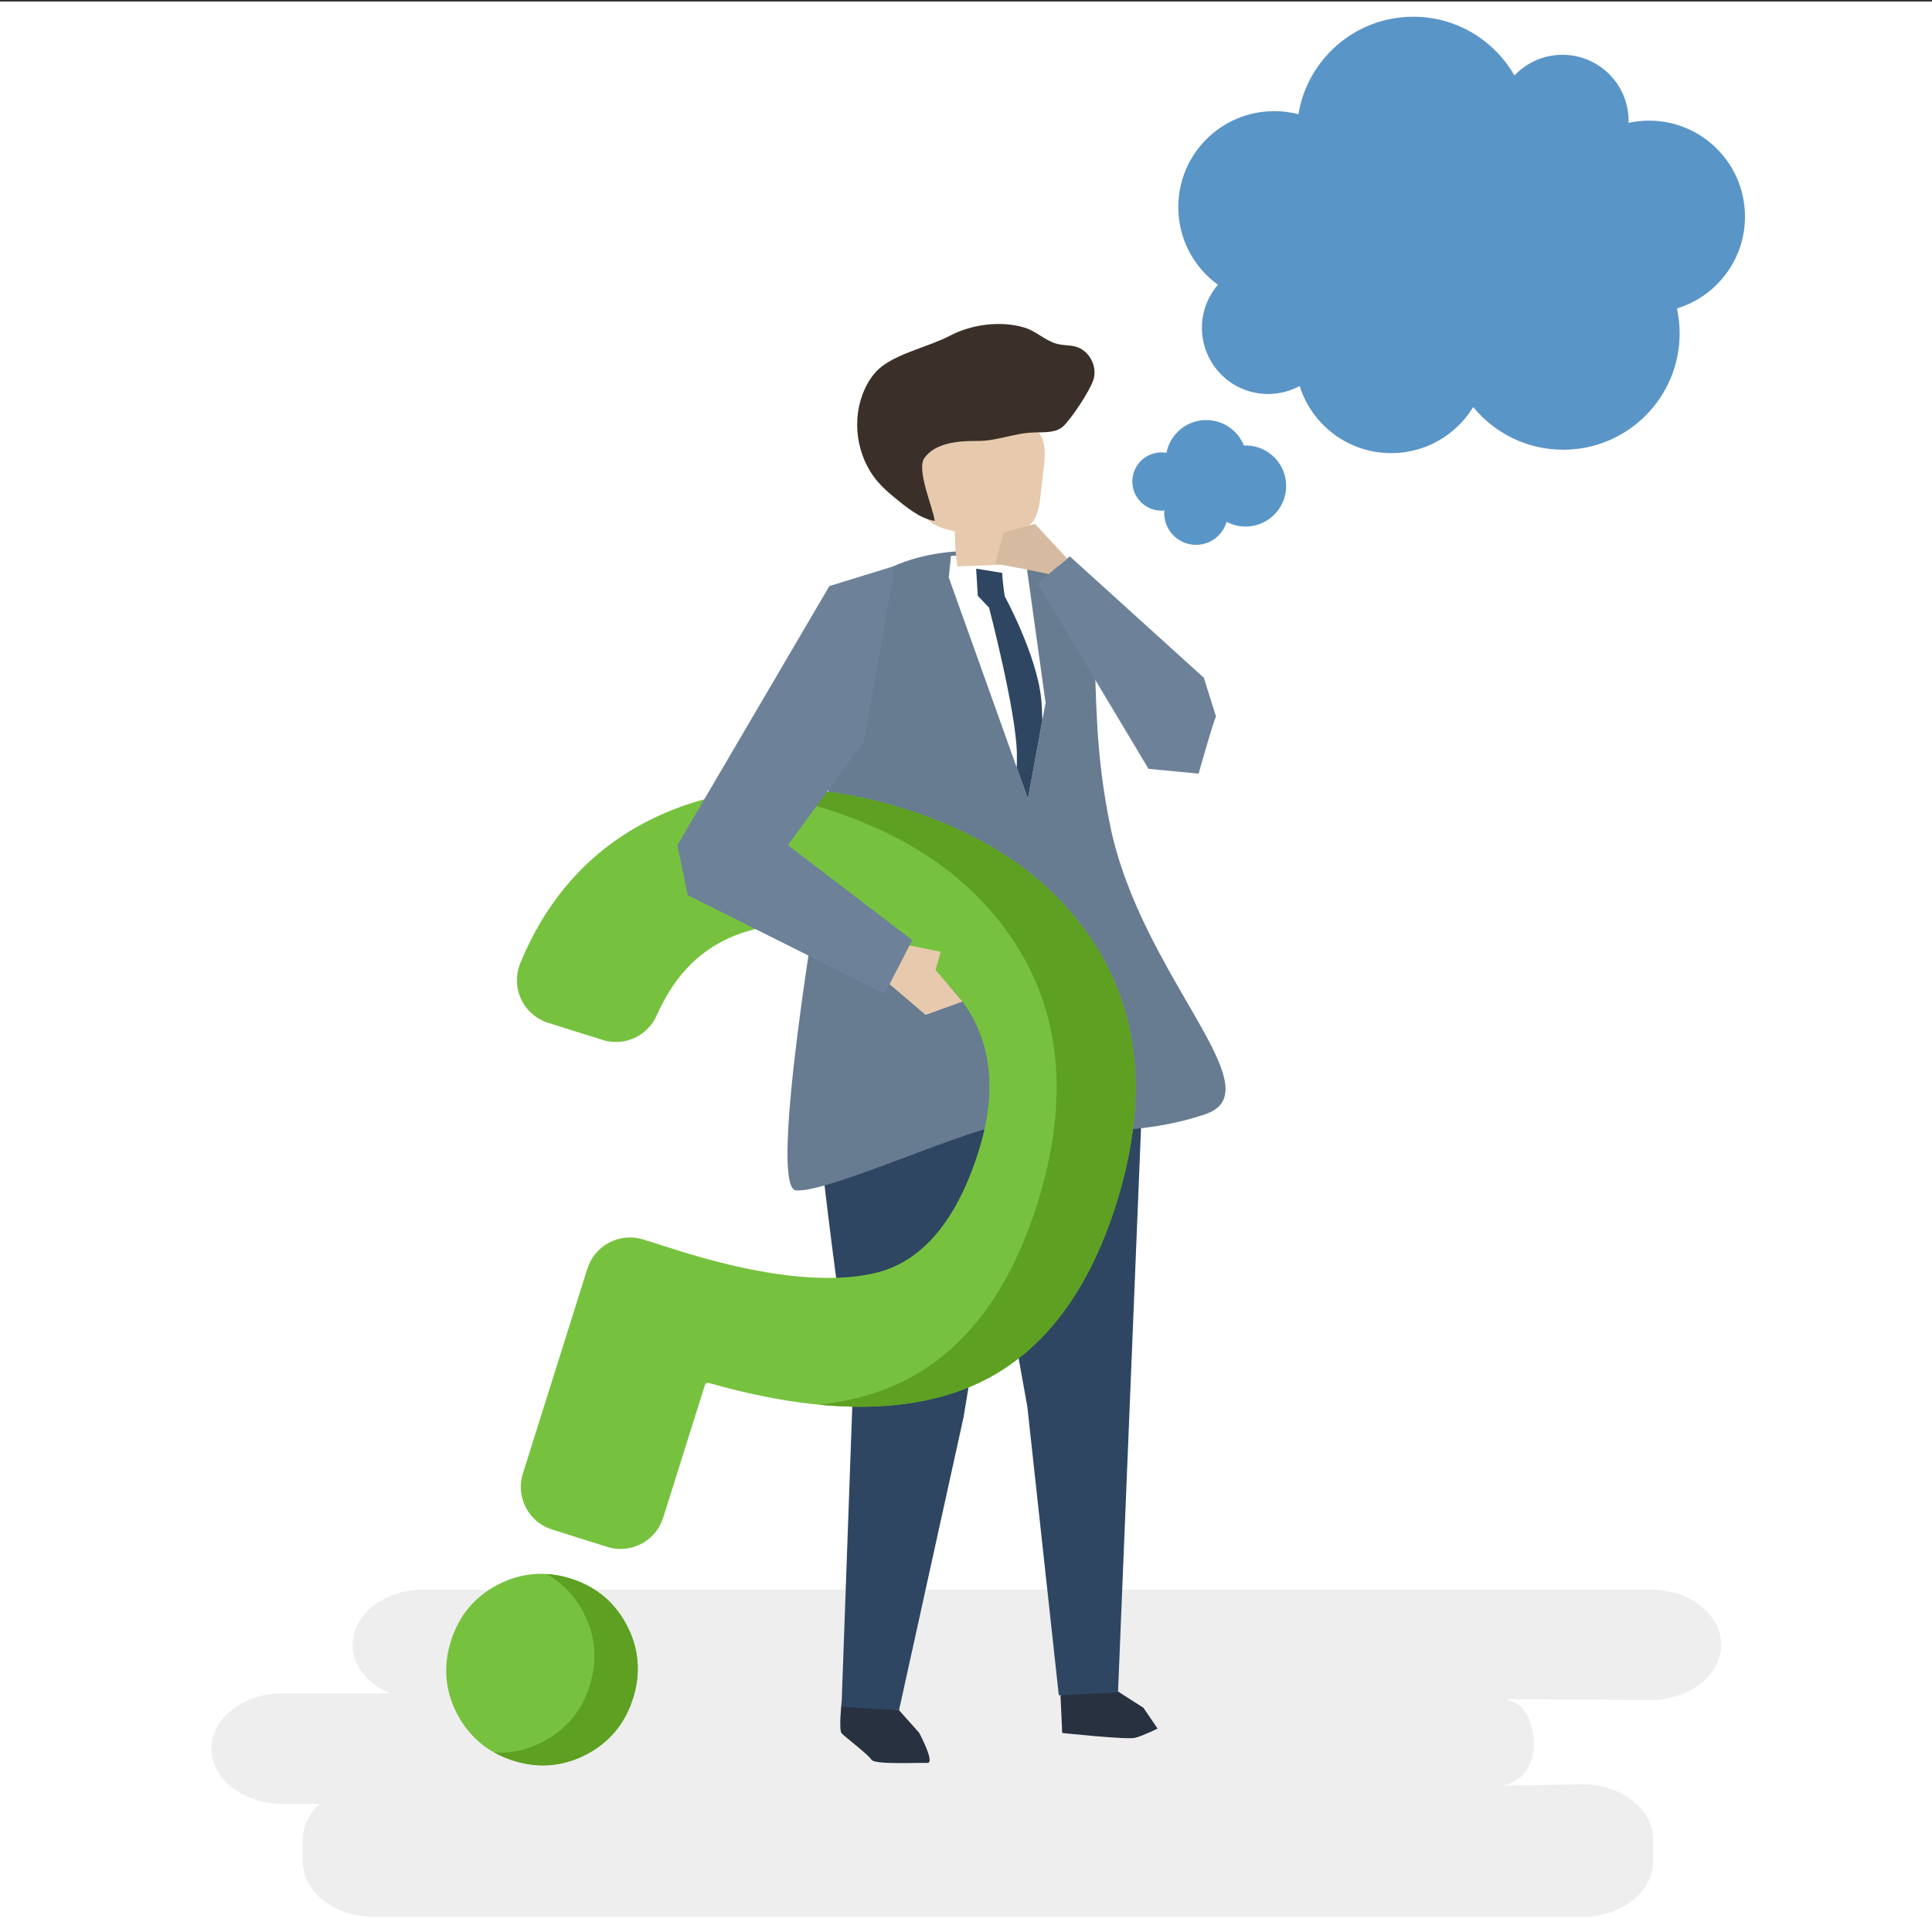 <?xml version="1.0" encoding="utf-8"?>
<!-- Generator: Adobe Illustrator 24.0.1, SVG Export Plug-In . SVG Version: 6.00 Build 0)  -->
<svg version="1.1" xmlns="http://www.w3.org/2000/svg" xmlns:xlink="http://www.w3.org/1999/xlink" x="0px" y="0px"
	 viewBox="0 0 1270 1270" style="enable-background:new 0 0 1270 1270;" xml:space="preserve">
<rect x="0" y="0" width="1270" height="1270" fill="#333333" stroke="none"/>
<style type="text/css">
	.st0{fill:#FFFFFF;}
	.st1{opacity:0.11;}
	.st2{fill:#606060;}
	.st3{fill:#273140;}
	.st4{fill:#2E4661;}
	.st5{fill:none;}
	.st6{fill:#677B91;}
	.st7{fill:#E7CAAD;}
	.st8{fill:#3A3029;}
	.st9{fill:#6D8299;}
	.st10{fill:#76C23E;}
	.st11{fill:#5DA022;}
	.st12{fill:#D6BBA0;}
	.st13{fill:#5A95C7;}
</style>
<g id="background">
	<g>
		<rect y="1" class="st0" width="1270" height="1270"/>
	</g>
</g>
<g id="shadow">
	<g class="st1">
		<path class="st2" d="M1085.03,1044.92H278.2c-25.52,0-46.4,16.32-46.4,36.27l0,0c0,13.81,10.02,25.89,24.65,32.01H185.4
			c-25.52,0-46.4,16.32-46.4,36.27l0,0c0,19.95,20.88,36.27,46.4,36.27h24.76c-6.91,6.34-11.11,14.54-11.11,23.47v14.51
			c0,19.95,20.88,36.27,46.4,36.27h794.82c25.52,0,46.4-16.32,46.4-36.27v-14.51c0-19.95-20.88-36.27-46.4-36.27l-54.04,0.81
			c4.12,0,10.8-2.54,15.28-7.64c7.86-8.95,8.21-22.57,4.37-33.85c-2.49-7.31-6.48-13.11-16.38-15.28l95.53,0.49
			c25.52,0,46.4-16.32,46.4-36.27l0,0C1131.43,1061.24,1110.55,1044.92,1085.03,1044.92z"/>
	</g>
</g>
<g id="object">
	<g>
		<g>
			<g>
				<g>
					<g>
						<path class="st3" d="M724.85,1105.45l26.79,17.17l9.3,13.65c0,0-9.53,4.77-14.88,6.1c-5.35,1.33-47.81-3.2-47.81-3.2
							l-1.15-24.86L724.85,1105.45z"/>
					</g>
					<g>
						<path class="st3" d="M590.97,1124.2l13.24,14.85c0,0,10.77,20.12,5.37,19.82c-5.4-0.31-34.75,1.27-36.73-2.1
							c-1.98-3.36-17.56-15.09-19.6-17.38c-2.04-2.28,0.04-21.17,0.04-21.17L590.97,1124.2z"/>
					</g>
					<g>
						<path class="st4" d="M666.68,729.27l-33.27,202.27l-42.44,192.66l-37.81-2.16l7.29-203.34c0,0-27.25-186.89-27.34-242.17
							L666.68,729.27z"/>
					</g>
					<g>
						<polygon class="st4" points="750.15,739.24 734.93,1112.56 696.01,1114.36 675.32,924.68 645.19,757.29 725.61,653.72 						
							"/>
					</g>
					<g>
						<g>
							<polygon class="st5" points="552.75,417.62 552.75,417.62 552.75,417.62 							"/>
						</g>
						<g>
							<path class="st6" d="M729.75,542.68c-20.4-99.28,5.5-147.15-39.15-174.75c0,0-72.75-19.99-119.09,13.28
								c-0.64,0.46-1.28,0.93-1.91,1.4l-16.84,35c0,0-12.78,157.05-12.78,157.05s-35.75,206.18-16.77,207.84
								c21.5,1.89,120.2-44.11,138.94-43.02c18.74,1.09,76.07,11.35,130.19-7.07C838.72,716.63,750.15,641.97,729.75,542.68z"/>
						</g>
					</g>
					<g>
						<polygon class="st0" points="639.28,364.88 625.13,365.41 623.69,379.65 675.67,525.04 687.32,462.03 674.6,370.54 						"/>
					</g>
					<g>
						<g>
							<path class="st4" d="M685.19,473.57c-0.11-5.75-0.38-10.89-0.85-15.07c-3.27-28.86-23.87-66.51-23.87-66.51
								s-1.38-8.23-1.69-15.4l-17.12-2.78l1.1,17.88l7.39,7.73c0,0,17.96,68.69,18.3,96.24c0.04,2.89-0.01,5.86-0.11,8.87
								l7.34,20.51L685.19,473.57z"/>
						</g>
					</g>
					<g>
						<polygon class="st0" points="682.01,580.91 661.97,739.2 704.22,745.16 733.43,742.89 696.48,605.56 						"/>
					</g>
					<g>
						<g>
							<path class="st7" d="M658.45,371.18c-9.7,0.4-19.4,0.8-29.09,1.2c-1.17-7.65-1.73-15.4-1.67-23.14
								c-8.37-1.68-18.17-4.59-20.73-12.73c-0.81-2.56-0.73-5.31-0.65-8c0.35-11.11-2.77-22.37,1.04-33.32
								c1.26-3.63,0.27-7.8,1.85-11.3c2.78-6.14,9.38-9.59,15.8-11.66c16.38-5.28,35.19-4.22,49.76,4.94
								c3.88,2.44,7.51,5.52,9.63,9.57c3.28,6.25,2.54,13.76,1.72,20.78c-0.76,6.47-1.52,12.95-2.28,19.42
								c-0.87,7.45-2.45,15.99-8.99,19.66c-3.47,1.95-7.87,2.14-10.9,4.72C658.61,355.89,660.63,364.5,658.45,371.18z"/>
						</g>
						<g>
							<path class="st8" d="M700.15,226.87c-2.18-0.2-4.4-0.47-6.7-1.25c-7.26-2.45-12.68-8.15-20.36-10.38
								c-15.52-4.51-34.31-2.07-48.55,5.39c-13.63,7.14-32.72,11.06-44.7,20.12c-5,3.78-8.66,9.11-11.3,14.8
								c-9.15,19.7-5.7,44.6,8.44,61.08c3.17,3.7,6.81,6.97,10.58,10.06c7.8,6.39,17.18,14.32,26.88,15.73
								c-0.95-8.36-12.24-33.57-6.81-41.3c7.21-10.25,22.97-11.34,34.34-11.24c13.55,0.12,24.25-5.13,37.71-5.6
								c6.86-0.24,14.69,0.48,19.56-4.36c5.62-5.6,17.05-22.82,19.48-30.16c2.13-6.43-0.29-13.92-5.32-18.44
								C709.05,227.42,704.71,227.29,700.15,226.87z"/>
						</g>
					</g>
				</g>
				<g>
					<path class="st9" d="M791.36,445.54l-88.13-79.84l-21.19,17.87l72.94,121.83l32.93,3.16c0,0,9.49-33.91,11.44-37.51
						L791.36,445.54z"/>
				</g>
			</g>
			<g>
				<g>
					<path class="st10" d="M375.11,1037.67c-16.61-5.23-32.73-3.86-47.92,4.06c-15.19,7.92-25.54,20.35-30.77,36.96
						c-5.23,16.63-3.87,32.75,4.06,47.92c7.92,15.19,20.35,25.54,36.96,30.77c6.59,2.07,13.1,3.11,19.51,3.11
						c9.74,0,19.24-2.39,28.42-7.16c15.19-7.92,25.54-20.36,30.77-36.96c5.22-16.59,3.86-32.71-4.06-47.93
						C404.13,1053.24,391.7,1042.89,375.11,1037.67z"/>
				</g>
				<g>
					<g>
						<path class="st11" d="M412.07,1068.43c-7.93-15.19-20.37-25.54-36.96-30.76c-5.36-1.69-10.67-2.68-15.91-2.99
							c10.44,5.82,18.62,14.31,24.41,25.38c7.92,15.21,9.28,31.34,4.06,47.93c-5.23,16.61-15.58,29.04-30.77,36.96
							c-9.17,4.77-18.68,7.16-28.42,7.16c-1.2,0-2.4-0.05-3.61-0.12c3.88,2.16,8.06,3.97,12.56,5.39c6.59,2.07,13.1,3.11,19.51,3.11
							c9.74,0,19.24-2.39,28.42-7.16c15.19-7.92,25.54-20.36,30.77-36.96C421.35,1099.77,419.98,1083.65,412.07,1068.43z"/>
					</g>
				</g>
				<g>
					<path class="st10" d="M724.24,628.41c-25.92-45.27-69.49-77.79-129.5-96.68c-59.99-18.88-114.62-17.27-162.35,4.79
						c-41.5,19.17-71.91,51.7-90.39,96.68c-3.12,7.58-2.91,16.19,0.57,23.61c3.48,7.42,9.95,13.09,17.77,15.55l35.73,11.24
						c14.26,4.48,29.59-2.46,35.65-16.16c10.75-24.3,26-40.78,46.6-50.4c24.95-11.63,55.05-12.04,89.47-1.21
						c34.31,10.8,58.42,28.7,71.66,53.2c13.18,24.43,14.49,53.87,3.91,87.51c-14.59,46.37-37.7,73.43-68.69,80.42
						c-32.63,7.36-78.47,1.55-136.31-17.29l-15.46-4.87c-15.44-4.86-31.94,3.75-36.8,19.18l-42.38,134.66
						c-2.35,7.48-1.65,15.42,1.97,22.37c3.62,6.95,9.74,12.07,17.21,14.43l36.24,11.41c2.92,0.92,5.88,1.36,8.79,1.36
						c12.47,0,24.07-8.03,28.01-20.54l27.44-87.21c0.34-1.08,1.5-1.71,2.57-1.4c68.11,19.45,124.71,20.78,168.24,3.95
						c46.29-17.89,79.8-58.84,99.58-121.69C753.47,728.72,750.26,673.91,724.24,628.41z"/>
				</g>
				<g>
					<g>
						<path class="st11" d="M724.24,628.41c-25.92-45.27-69.49-77.79-129.5-96.68c-37.15-11.69-72.23-15.51-104.9-11.5
							c17.14,1.96,34.82,5.79,52.99,11.5c60.01,18.89,103.58,51.41,129.5,96.68c26.03,45.5,29.23,100.31,9.53,162.92
							c-19.78,62.86-53.28,103.8-99.58,121.69c-13.37,5.17-27.98,8.61-43.77,10.36c36.67,3.52,68.69,0.07,95.68-10.36
							c46.29-17.89,79.8-58.84,99.58-121.69C753.47,728.72,750.26,673.91,724.24,628.41z"/>
					</g>
				</g>
			</g>
			<g>
				<polygon class="st9" points="586.95,372.38 545.19,385.25 445.28,555.56 452.09,588.48 581.52,653.2 599.69,618 517.94,555.56 
					567.9,487.43 587.2,378.44 				"/>
			</g>
			<g>
				<polygon class="st12" points="701.5,367.15 680.3,344.37 659.87,350.05 654.19,370.49 672.36,373.89 689.42,377.34 				"/>
			</g>
			<g>
				<polygon class="st7" points="597.9,621.48 618.29,625.67 615.02,637.68 632.68,658.35 608.47,667.16 584.75,646.95 				"/>
			</g>
		</g>
		<g>
			<g>
				<g>
					<path class="st13" d="M800.59,187.19c-6.57,7.65-10.54,17.6-10.5,28.48c0.09,24.02,19.63,43.42,43.65,43.33
						c7.45-0.03,14.46-1.93,20.58-5.26c8.07,25.67,32.1,44.24,60.42,44.13c22.74-0.08,42.62-12.2,53.66-30.29
						c14.09,17.19,35.52,28.14,59.48,28.05c42.26-0.16,76.39-34.54,76.23-76.8c-0.02-5.52-0.64-10.9-1.77-16.09
						c25.97-7.88,44.84-32.05,44.73-60.59c-0.13-34.84-28.48-62.97-63.31-62.85c-4.54,0.02-8.96,0.52-13.22,1.45
						c0.01-0.47,0.03-0.93,0.03-1.4c-0.09-24.02-19.63-43.42-43.65-43.33c-12.38,0.05-23.53,5.27-31.42,13.6
						C982.27,26.48,957.31,10.89,928.74,11c-37.92,0.14-69.28,27.85-75.21,64.08c-5.16-1.34-10.56-2.05-16.14-2.03
						c-34.84,0.13-62.97,28.48-62.84,63.31C774.62,157.28,784.87,175.77,800.59,187.19z M869.6,190.49
						c-0.09,0.09-0.17,0.18-0.26,0.27c-0.02-0.03-0.04-0.06-0.07-0.09C869.39,190.61,869.5,190.55,869.6,190.49z"/>
				</g>
			</g>
			<g>
				<g>
					<path class="st13" d="M845.12,315.24c2.33,14.53-7.56,28.21-22.1,30.54c-5.96,0.96-11.78-0.15-16.72-2.78
						c-2.17,7.55-8.52,13.56-16.79,14.88c-11.4,1.83-22.12-5.93-23.95-17.33c-0.27-1.68-0.32-3.34-0.2-4.96
						c-9.99,0.99-19.15-5.97-20.77-16.02c-1.67-10.44,5.43-20.26,15.87-21.93c2.15-0.34,4.27-0.31,6.3,0.04
						c2.08-10.66,10.6-19.4,21.95-21.22c12.53-2.01,24.41,5.07,28.95,16.37C831,292.25,842.95,301.74,845.12,315.24z"/>
				</g>
			</g>
		</g>
	</g>
</g>
</svg>
